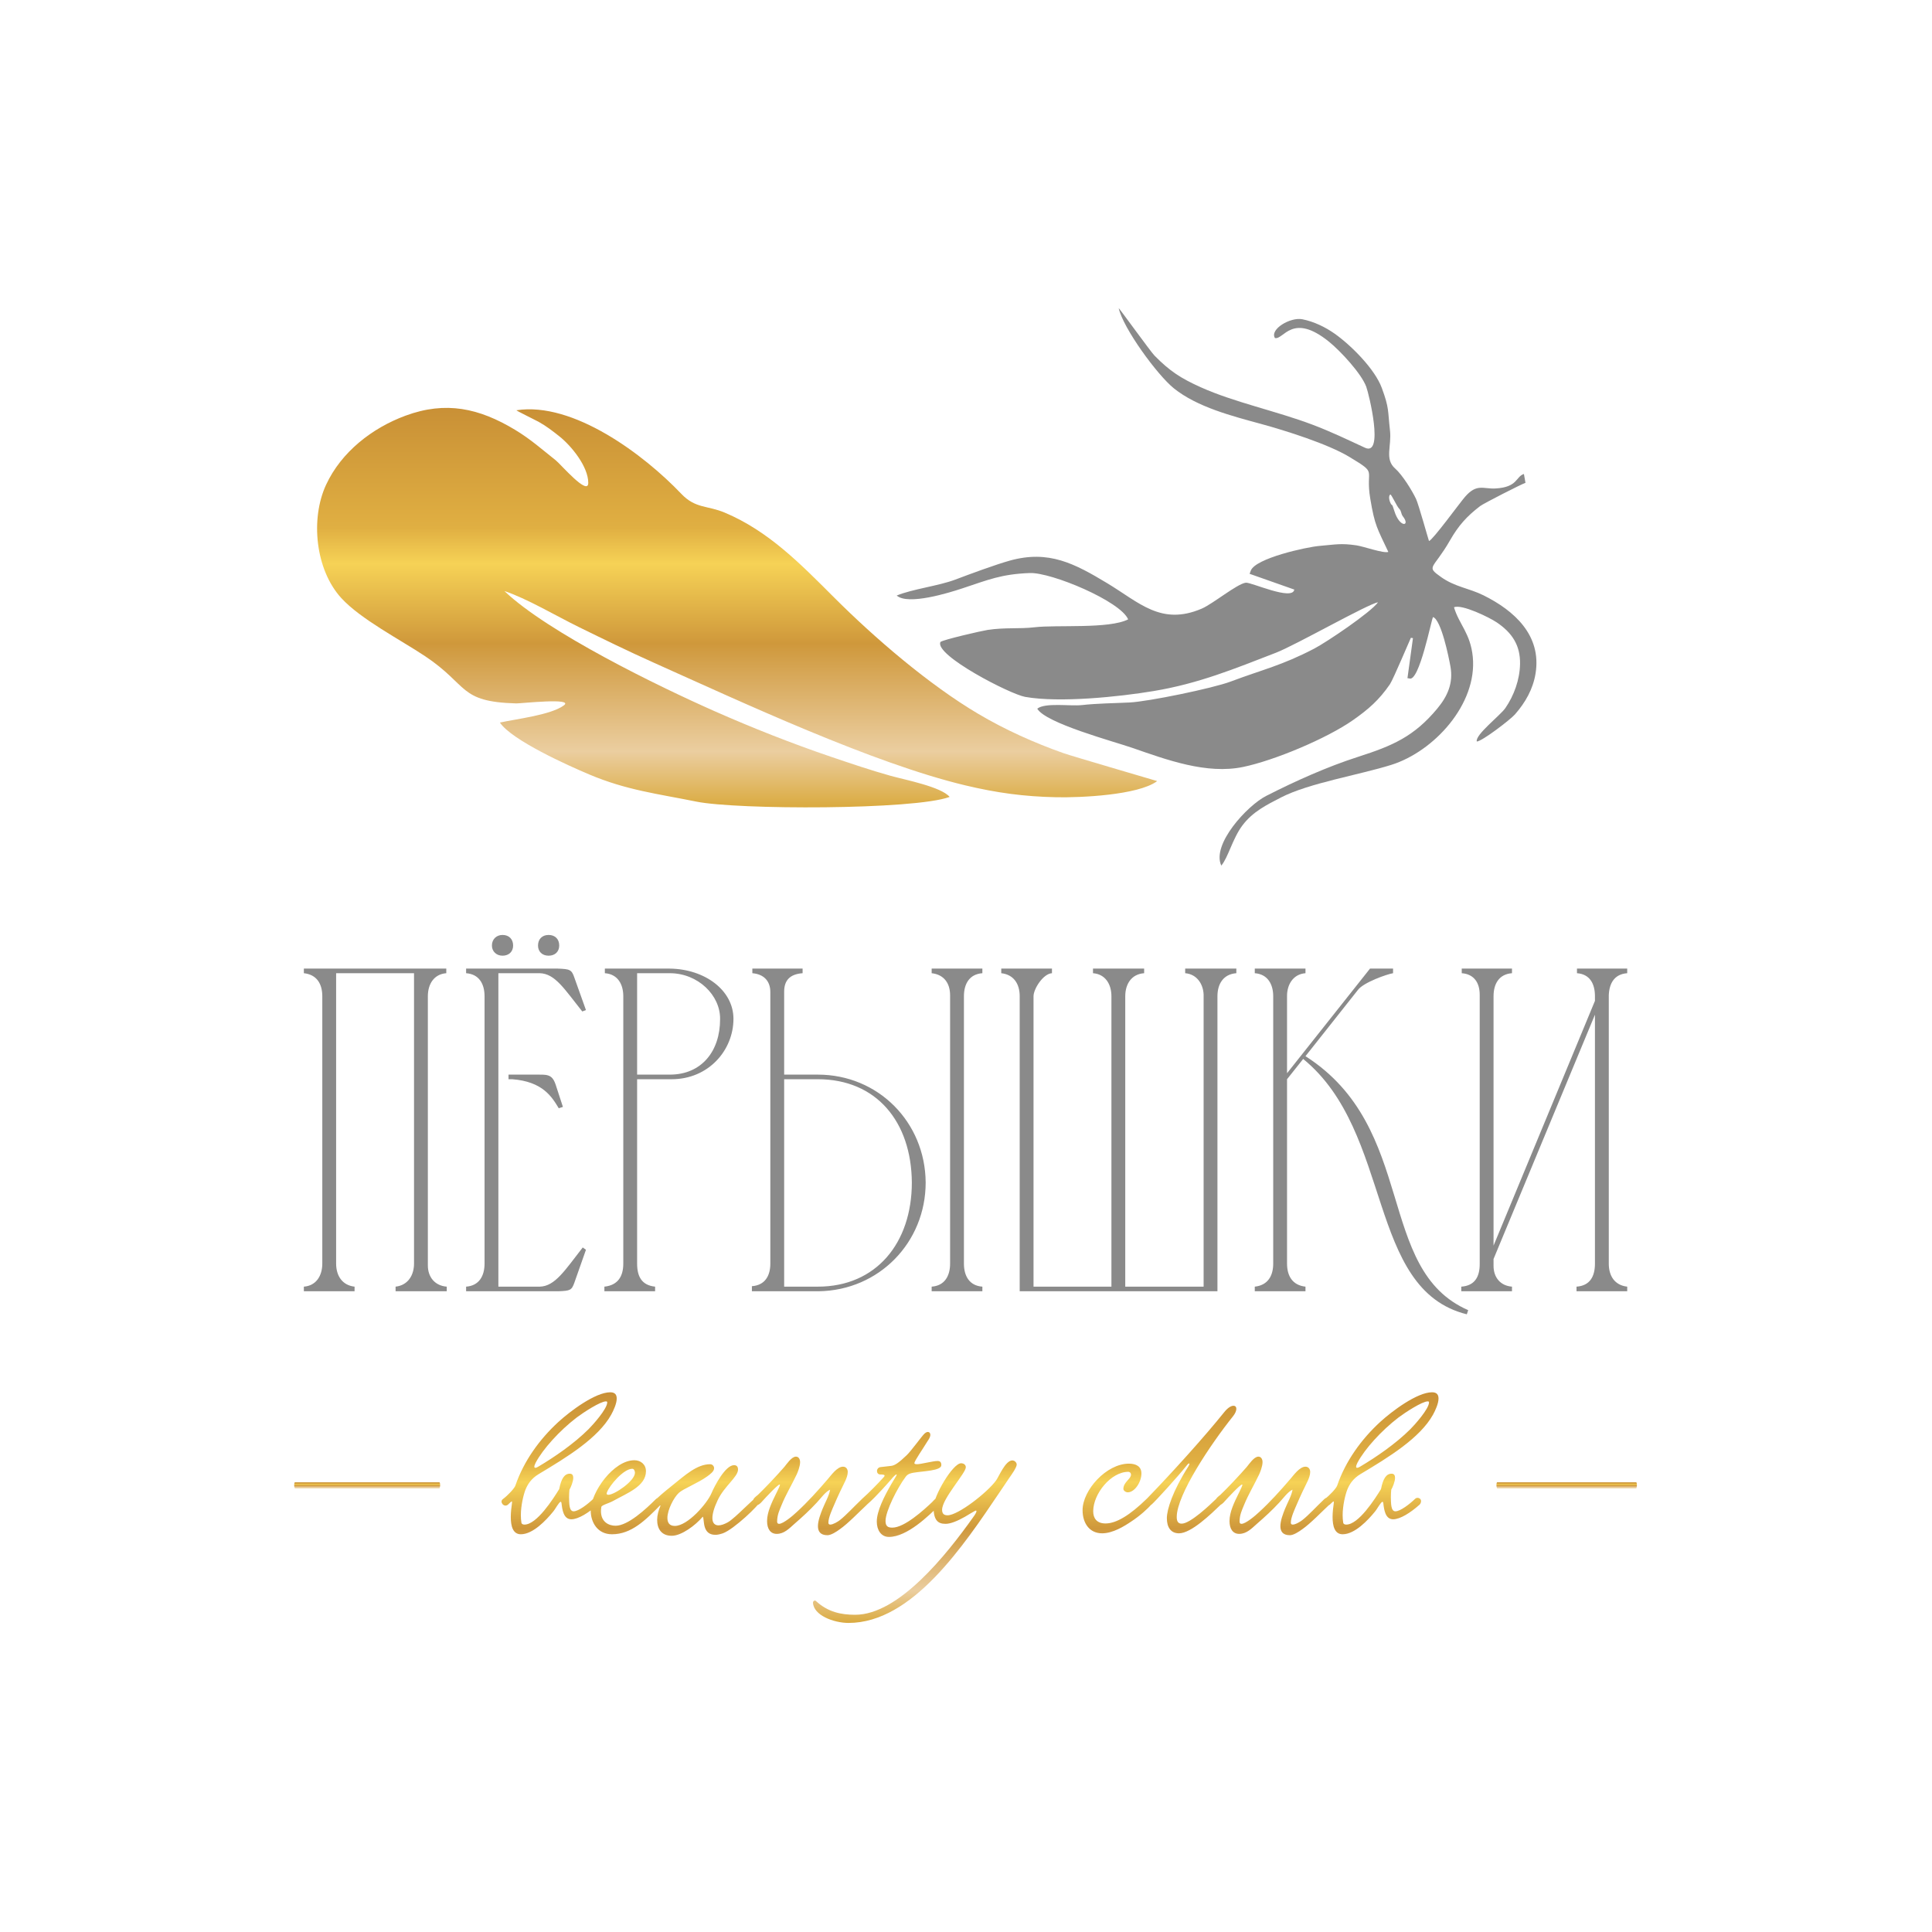 <?xml version="1.0" encoding="UTF-8"?> <svg xmlns="http://www.w3.org/2000/svg" width="709" height="709" viewBox="0 0 709 709" fill="none"><mask id="mask0_1505_36" style="mask-type:luminance" maskUnits="userSpaceOnUse" x="0" y="0" width="709" height="709"><path d="M708.661 0H0V708.661H708.661V0Z" fill="white"></path></mask><g mask="url(#mask0_1505_36)"><path fill-rule="evenodd" clip-rule="evenodd" d="M118.276 463.713C118.276 468.111 116.077 471.832 111.51 472.171V473.862H130.117V472.171C125.55 471.663 123.351 468.111 123.351 463.713V357.146H151.938V463.713C151.938 467.942 149.739 471.663 145.172 472.171V473.862H163.948V472.171C159.55 471.832 157.013 468.618 157.013 464.39V365.603C157.013 361.205 159.212 357.484 163.779 357.146V355.454H111.51V357.146C116.246 357.653 118.276 361.036 118.276 365.603V463.713ZM171.053 355.454V357.146C175.789 357.484 177.819 361.036 177.819 365.603V463.713C177.819 468.28 175.789 471.832 171.053 472.171V473.862H204.883C209.281 473.693 209.789 473.524 210.804 470.648L215.033 458.638L213.848 457.793C207.252 466.25 203.699 472.001 198.117 472.171H182.893V357.146H198.117C203.699 357.315 207.082 362.897 213.679 371.185L215.033 370.678L210.804 358.837C209.789 355.792 209.112 355.623 204.714 355.454H171.053ZM186.615 394.36V396.051H187.968C199.132 396.897 202.515 402.479 205.052 406.708L206.575 406.2L203.868 397.912C202.515 394.021 200.654 394.36 196.087 394.36C193.719 394.36 191.013 394.36 187.968 394.36H186.615ZM180.525 346.996C180.525 344.628 182.217 343.106 184.416 343.106C186.784 343.106 188.306 344.628 188.306 346.996C188.306 349.195 186.784 350.718 184.416 350.718C182.217 350.718 180.525 349.195 180.525 346.996ZM197.441 346.996C197.441 344.628 198.963 343.106 201.331 343.106C203.699 343.106 205.222 344.628 205.222 346.996C205.222 349.195 203.699 350.718 201.331 350.718C198.963 350.718 197.441 349.195 197.441 346.996ZM221.968 357.146C226.704 357.484 228.734 361.205 228.734 365.603V365.434V463.713C228.734 468.449 226.704 471.663 221.799 472.171V473.862H240.406V472.171C235.5 471.663 233.808 468.449 233.808 463.713V396.051H246.495C260.028 396.051 269.162 385.395 269.162 373.892C269.162 363.404 258.674 355.623 245.819 355.454H221.968V357.146ZM245.819 357.146C256.137 357.146 264.426 365.265 264.256 374.061C264.256 385.733 257.49 394.36 245.819 394.36H233.808V357.146H245.819ZM300.455 473.862C322.615 473.524 339.699 455.932 339.699 433.942C339.53 411.783 322.276 394.36 300.117 394.36H287.769V363.912C287.769 359.852 289.798 357.484 294.535 357.146V355.454H276.097V357.146C280.157 357.484 282.694 359.852 282.694 364.081V463.713C282.694 468.28 280.664 471.663 275.928 472.001C275.928 472.34 275.928 473.693 275.928 473.862H300.455ZM360.505 473.862V472.171C355.769 471.832 353.739 468.28 353.739 463.713V365.603C353.739 361.036 355.769 357.484 360.505 357.146V355.454H341.898V357.146C346.465 357.653 348.664 360.867 348.664 365.265V463.713C348.664 468.28 346.634 471.832 341.898 472.171V473.862H360.505ZM334.624 433.942C334.624 456.101 321.599 472.171 300.117 472.171H287.769V396.051H300.117C321.599 396.051 334.455 411.613 334.624 433.942ZM367.44 357.146C372.007 357.653 374.207 361.036 374.207 365.603V473.862H446.774V365.603C446.774 361.036 448.973 357.484 453.709 357.146V355.454H434.933V357.146C439.162 357.484 441.53 361.036 441.699 364.927V472.171H412.943V365.603C412.943 361.205 415.142 357.484 419.878 357.146V355.454H401.102V357.146C405.669 357.484 407.868 361.205 407.868 365.603V472.171H379.281V365.603C379.281 362.897 382.833 357.315 386.047 357.146V355.454H367.44V357.146ZM467.241 463.713C467.241 468.28 465.211 471.663 460.475 472.171V473.862H479.082V472.171C474.346 471.663 472.316 468.28 472.316 463.713V396.051L478.236 388.608C511.391 415.673 501.411 473.186 538.286 482.32L538.794 480.797C504.625 465.912 520.356 413.981 479.082 387.593L498.366 363.235C500.396 360.529 509.023 357.484 511.221 357.146V355.454H502.764L472.316 393.852V365.434C472.316 361.375 474.515 357.484 479.082 357.146V355.454H460.475V357.146C465.211 357.484 467.241 361.205 467.241 365.603V463.713ZM548.097 457.116V365.603C548.097 361.036 550.127 357.484 554.863 357.146V355.454H536.425V357.146C540.993 357.484 543.022 360.698 543.022 365.096V463.882C543.022 468.618 541.162 471.832 536.256 472.171V473.862H554.863V472.171C550.465 471.832 548.097 468.618 548.097 464.559V462.021L585.311 372.37V463.713C585.311 468.449 583.45 471.832 578.545 472.171V473.862H597.152V472.171C592.585 471.663 590.386 468.28 590.386 463.713V365.265C590.555 360.867 592.416 357.484 597.152 357.146V355.454H578.714V357.146C583.45 357.484 585.311 361.036 585.311 365.603V367.295L548.097 457.116Z" fill="#8A8A8A"></path><path d="M208.975 546.672C209.463 545.836 210.369 543.746 210.369 542.353C210.369 541.517 210.09 540.82 209.115 540.82C207.164 540.82 205.98 542.562 205.214 546.463C202.984 550.086 196.993 559.49 192.465 559.49C191.907 559.49 191.42 559.281 191.35 558.794C191.211 557.958 191.141 556.982 191.141 556.077C191.141 552.454 192.116 548.553 192.813 546.742C193.579 544.791 194.903 542.631 197.69 540.959C207.93 534.829 219.495 527.793 224.302 519.154C225.138 517.622 226.322 515.114 226.322 513.233C226.322 511.909 225.765 510.934 223.953 510.934C218.45 510.934 209.184 517.9 204.865 521.871C197.968 528.211 192.186 536.222 189.121 545.209C188.773 546.184 186.473 548.692 184.523 550.155C183.199 551.13 184.941 553.36 186.404 552.176C187.031 551.618 187.588 550.991 187.797 550.991C187.936 550.991 187.936 551.2 187.867 551.757C187.658 553.22 187.449 554.962 187.449 556.704C187.449 560.048 188.215 563.043 191.141 563.043C195.6 563.043 200.476 557.818 202.915 554.823C203.751 553.917 205.144 551.13 205.771 551.13C205.91 551.13 205.98 551.27 206.049 551.549C206.328 553.917 206.746 557.54 209.672 557.54C212.25 557.54 216.081 555.101 219.286 552.245C219.704 551.897 219.913 551.34 219.913 550.852C219.913 550.086 219.216 549.667 218.659 549.667C218.31 549.667 217.962 549.807 217.753 550.016C215.733 551.966 212.319 554.614 210.508 554.614C208.766 554.614 208.906 551.549 208.836 549.459C208.836 548.414 208.906 547.438 208.975 546.672ZM222.839 514.626C222.839 517.064 217.475 522.986 216.012 524.449C210.578 529.883 203.263 534.829 197.759 538.103C197.341 538.382 196.784 538.661 196.436 538.661C196.227 538.661 196.087 538.521 196.087 538.242C196.087 537.964 196.227 537.476 196.575 536.779C199.292 531.694 205.283 525.076 211.623 520.199C214.13 518.318 220.331 514.278 222.351 514.278C222.63 514.278 222.839 514.347 222.839 514.626ZM237.05 539.914C237.05 537.337 235.03 535.874 232.801 535.874C225.138 535.874 216.778 547.647 216.778 554.335C216.778 558.654 219.286 563.043 224.58 563.043C231.617 563.043 236.772 558.027 242.484 552.176C243.878 550.713 241.997 548.832 240.673 550.155C236.981 553.847 230.432 559.908 225.904 559.908C223.466 559.908 220.54 558.585 220.54 554.544C220.54 554.056 220.609 553.569 220.679 553.011C220.819 552.315 223.396 551.688 224.929 550.852C230.154 547.926 237.05 545.418 237.05 539.914ZM232.034 539.009C232.731 539.009 233.01 539.914 233.01 540.472C233.01 543.467 225.486 548.553 223.257 548.553C222.839 548.553 222.63 548.414 222.63 548.065C222.63 547.926 222.699 547.787 222.769 547.577C223.675 545.139 228.83 539.009 232.034 539.009ZM242.415 552.454L242.345 552.663C241.648 554.266 241.161 556.077 241.161 557.749C241.161 560.884 242.624 563.601 246.525 563.601C250.147 563.601 255.303 559.63 257.671 556.843C257.741 556.704 257.95 556.564 257.95 556.634C258.577 557.749 257.602 563.252 262.548 563.252C263.314 563.252 264.22 563.043 265.265 562.695C269.236 561.302 278.919 552.106 278.919 550.922C278.919 550.294 278.223 549.598 277.596 549.598C276.69 549.598 269.932 557.052 267.076 558.654C265.822 559.351 264.638 559.769 263.663 559.769C262.339 559.769 261.433 558.933 261.433 557.122C261.433 555.589 261.991 553.43 263.384 550.503C265.822 545.348 270.838 542.004 270.838 539.288C270.838 538.173 270.281 537.685 269.375 537.685C266.171 537.685 262.2 545.348 261.085 547.996C259.483 551.757 252.377 559.978 247.64 559.978C245.619 559.978 244.923 558.724 244.923 557.052C244.923 554.056 247.291 549.528 249.103 547.856C250.635 546.393 256.208 544.234 259.552 541.795C260.597 541.029 262.06 539.984 262.06 538.8C262.06 538.103 261.503 537.337 260.597 537.337C255.721 537.337 251.332 541.447 246.873 545C245.55 546.045 243.042 548.065 241.021 549.946C240.534 550.364 240.325 550.852 240.325 551.2C240.325 552.176 241.648 552.803 242.415 552.454ZM284.771 548.204C283.239 551.34 281.497 554.893 281.497 558.167C281.497 561.092 282.751 562.904 285.05 562.904C287.767 562.904 289.648 560.884 291.389 559.351C294.594 556.564 297.102 554.266 299.749 551.409C301.142 549.946 302.884 547.438 304.626 546.672C304.277 548.901 302.745 551.479 301.839 553.778C301.142 555.519 300.167 558.027 300.167 560.048C300.167 561.929 301.003 563.392 303.65 563.392C304.974 563.392 306.925 562.138 308.248 561.162C311.313 559.003 315.145 554.962 318.001 552.315C318.21 552.106 318.628 551.549 318.628 550.922C318.628 550.225 318.001 549.598 317.374 549.598C317.026 549.598 316.608 549.807 316.12 550.294C313.682 552.593 310.478 556.077 308.248 557.818C307.552 558.376 305.74 559.49 304.695 559.49C304.277 559.49 303.999 559.281 303.999 558.794C303.999 556.843 305.462 553.778 306.298 551.827C307.482 549.04 308.945 545.975 310.199 543.467C310.617 542.562 311.105 541.308 311.105 540.193C311.105 539.009 310.408 538.242 309.363 538.242C307.203 538.242 304.974 541.447 303.929 542.631C300.167 547.02 296.335 551.27 292.365 554.893C290.901 556.286 287.418 559.212 285.886 559.212C285.468 559.212 285.189 558.933 285.189 558.445C285.189 555.868 286.095 554.126 286.791 552.384C288.533 548.135 290.414 545.209 292.365 541.099C292.713 540.332 293.618 538.173 293.618 536.571C293.618 535.525 293.131 534.55 292.086 534.55C290.484 534.55 288.672 537.337 287.906 538.242C285.468 541.099 280.382 546.463 278.083 548.623C277.665 548.971 276.272 549.877 276.272 550.991C276.272 551.688 276.829 552.454 277.456 552.454C278.362 552.454 279.476 551.27 279.616 551.061C280.939 549.598 285.398 544.791 286.095 544.791C286.165 544.791 286.234 544.861 286.234 544.93C286.234 545.139 285.607 546.533 285.119 547.508L284.771 548.204ZM323.226 538.382C322.321 538.451 321.833 539.148 321.833 539.845C321.833 540.472 322.251 541.099 323.017 541.099C324.411 541.099 324.62 541.308 324.62 541.517C324.62 541.726 324.411 542.004 324.132 542.283C322.181 544.443 318.768 547.926 316.469 549.946C316.121 550.225 315.981 550.573 315.981 550.922C315.981 551.688 316.678 552.384 317.444 552.384C317.723 552.384 318.002 552.245 318.28 552.036C321.694 549.11 326.71 543.258 326.988 542.98C327.754 542.004 328.66 541.099 328.939 541.099C329.008 541.099 329.078 541.168 329.078 541.238C329.078 541.447 327.546 543.816 327.197 544.443C324.411 549.25 321.763 554.544 321.763 558.376C321.763 561.441 323.296 564.018 326.222 564.018C332.91 564.018 340.852 556.216 344.683 552.454C345.38 551.757 345.589 551.409 345.589 551.061C345.589 550.364 344.962 549.667 344.196 549.667C343.359 549.667 342.593 550.713 342.106 551.2C339.04 554.126 331.934 560.605 327.476 560.605C325.943 560.605 324.968 560.187 324.968 558.167C324.968 554.544 329.357 545.906 332.422 541.865C333.258 540.751 334.512 540.611 335.139 540.472C338.692 539.845 345.449 539.775 345.449 537.685C345.449 536.501 344.892 536.152 344.056 536.152C342.384 536.152 337.926 537.337 336.533 537.337C335.696 537.337 335.557 537.128 335.557 536.919C335.557 536.152 338.692 531.694 340.364 528.907C340.852 528.211 341.409 527.375 341.409 526.539C341.409 525.912 341.061 525.494 340.503 525.494C340.155 525.494 339.667 525.703 339.18 526.19C338.135 527.235 334.373 532.46 332.77 533.993C329.775 536.849 328.381 537.825 326.918 537.964L323.226 538.382ZM370.39 542.353C371.226 541.168 373.107 538.521 373.107 537.476C373.107 536.71 372.34 535.944 371.504 535.944C368.927 535.944 366.558 541.935 365.513 543.328C362.239 547.787 351.58 556.077 347.749 556.077C346.425 556.077 345.728 555.519 345.728 554.056C345.728 549.946 354.436 540.611 354.436 538.451C354.436 537.685 353.809 536.988 352.695 536.988C349.63 536.988 342.593 549.04 342.593 553.011C342.593 557.749 344.056 559.212 346.982 559.212C348.863 559.212 351.371 558.167 354.088 556.634C354.924 556.146 357.85 554.335 358.129 554.335C358.268 554.335 358.338 554.474 358.338 554.614C358.338 555.171 357.153 556.773 357.084 556.843C347.4 570.497 329.845 592.581 313.822 592.581C308.666 592.581 303.859 591.606 299.471 587.565C298.983 587.078 298.356 587.565 298.356 588.123C298.495 592.721 305.88 595.577 311.383 595.577C334.791 595.577 353.6 567.223 366.907 547.508L370.39 542.353ZM418.877 540.751C418.877 538.103 416.857 537.128 414.279 537.128C406.058 537.128 397.28 546.811 397.28 554.196C397.28 558.933 399.788 562.695 404.456 562.695C408.357 562.695 412.537 560.117 415.115 558.376C418.319 556.286 421.315 553.569 422.569 552.036C423.893 550.434 421.803 549.11 420.827 550.016C414.697 556.007 409.681 559.072 405.71 559.072C402.436 559.072 401.182 557.122 401.182 554.614C401.182 548.135 407.73 540.123 414.07 540.123C414.348 540.123 415.045 540.332 415.045 541.168C415.045 542.771 412.258 543.885 412.258 546.393C412.258 547.02 413.095 547.647 413.861 547.647C416.438 547.647 418.877 543.816 418.877 540.751ZM452.664 515.88C451.828 515.88 450.574 516.577 449.25 518.249C442.145 527.096 430.372 540.193 420.967 549.877C419.573 551.27 421.245 553.36 422.708 552.036C424.171 550.713 432.043 542.144 435.527 537.755C435.875 537.267 436.223 537.058 436.362 537.058C436.432 537.058 436.502 537.058 436.502 537.198C436.502 537.337 436.362 537.685 436.084 538.173C430.302 547.229 428.212 553.987 428.212 557.122C428.212 560.396 429.605 562.695 432.67 562.695C437.129 562.695 444.444 555.589 447.997 552.176C449.529 550.713 447.648 548.762 446.046 550.294C444.165 552.106 436.85 559.142 433.645 559.142C432.252 559.142 431.834 558.167 431.834 556.704C431.834 548.553 444.374 529.883 452.455 519.781C453.361 518.667 453.709 517.691 453.709 516.994C453.709 516.298 453.291 515.88 452.664 515.88ZM454.475 548.204C452.943 551.34 451.201 554.893 451.201 558.167C451.201 561.092 452.455 562.904 454.754 562.904C457.471 562.904 459.352 560.884 461.094 559.351C464.298 556.564 466.806 554.266 469.453 551.409C470.847 549.946 472.588 547.438 474.33 546.672C473.982 548.901 472.449 551.479 471.543 553.778C470.847 555.519 469.871 558.027 469.871 560.048C469.871 561.929 470.707 563.392 473.355 563.392C474.678 563.392 476.629 562.138 477.952 561.162C481.018 559.003 484.849 554.962 487.706 552.315C487.915 552.106 488.333 551.549 488.333 550.922C488.333 550.225 487.706 549.598 487.079 549.598C486.73 549.598 486.312 549.807 485.825 550.294C483.386 552.593 480.182 556.077 477.952 557.818C477.256 558.376 475.445 559.49 474.4 559.49C473.982 559.49 473.703 559.281 473.703 558.794C473.703 556.843 475.166 553.778 476.002 551.827C477.186 549.04 478.649 545.975 479.903 543.467C480.321 542.562 480.809 541.308 480.809 540.193C480.809 539.009 480.112 538.242 479.067 538.242C476.908 538.242 474.678 541.447 473.633 542.631C469.871 547.02 466.04 551.27 462.069 554.893C460.606 556.286 457.123 559.212 455.59 559.212C455.172 559.212 454.893 558.933 454.893 558.445C454.893 555.868 455.799 554.126 456.496 552.384C458.238 548.135 460.118 545.209 462.069 541.099C462.417 540.332 463.323 538.173 463.323 536.571C463.323 535.525 462.835 534.55 461.79 534.55C460.188 534.55 458.377 537.337 457.61 538.242C455.172 541.099 450.086 546.463 447.788 548.623C447.37 548.971 445.976 549.877 445.976 550.991C445.976 551.688 446.533 552.454 447.16 552.454C448.066 552.454 449.181 551.27 449.32 551.061C450.644 549.598 455.102 544.791 455.799 544.791C455.869 544.791 455.938 544.861 455.938 544.93C455.938 545.139 455.311 546.533 454.824 547.508L454.475 548.204ZM510.556 546.672C511.043 545.836 511.949 543.746 511.949 542.353C511.949 541.517 511.67 540.82 510.695 540.82C508.745 540.82 507.56 542.562 506.794 546.463C504.565 550.086 498.574 559.49 494.045 559.49C493.488 559.49 493 559.281 492.931 558.794C492.791 557.958 492.722 556.982 492.722 556.077C492.722 552.454 493.697 548.553 494.394 546.742C495.16 544.791 496.484 542.631 499.27 540.959C509.511 534.829 521.075 527.793 525.882 519.154C526.718 517.622 527.903 515.114 527.903 513.233C527.903 511.909 527.345 510.934 525.534 510.934C520.031 510.934 510.765 517.9 506.446 521.871C499.549 528.211 493.767 536.222 490.701 545.209C490.353 546.184 488.054 548.692 486.103 550.155C484.78 551.13 486.522 553.36 487.984 552.176C488.611 551.618 489.169 550.991 489.378 550.991C489.517 550.991 489.517 551.2 489.447 551.757C489.238 553.22 489.029 554.962 489.029 556.704C489.029 560.048 489.796 563.043 492.722 563.043C497.18 563.043 502.057 557.818 504.495 554.823C505.331 553.917 506.724 551.13 507.351 551.13C507.491 551.13 507.56 551.27 507.63 551.549C507.909 553.917 508.326 557.54 511.253 557.54C513.83 557.54 517.662 555.101 520.866 552.245C521.284 551.897 521.493 551.34 521.493 550.852C521.493 550.086 520.797 549.667 520.239 549.667C519.891 549.667 519.543 549.807 519.334 550.016C517.314 551.966 513.9 554.614 512.089 554.614C510.347 554.614 510.486 551.549 510.417 549.459C510.417 548.414 510.486 547.438 510.556 546.672ZM524.419 514.626C524.419 517.064 519.055 522.986 517.592 524.449C512.158 529.883 504.843 534.829 499.34 538.103C498.922 538.382 498.364 538.661 498.016 538.661C497.807 538.661 497.668 538.521 497.668 538.242C497.668 537.964 497.807 537.476 498.155 536.779C500.872 531.694 506.864 525.076 513.203 520.199C515.711 518.318 521.911 514.278 523.931 514.278C524.21 514.278 524.419 514.347 524.419 514.626Z" fill="url(#paint0_linear_1505_36)"></path><path d="M108.229 546.068C108.079 546.068 107.958 545.597 107.958 545.017C107.958 544.436 108.079 543.965 108.229 543.965H161.25C161.399 543.965 161.521 544.436 161.521 545.017C161.521 545.597 161.399 546.068 161.25 546.068H108.229Z" fill="url(#paint1_linear_1505_36)"></path><path d="M549.422 546.068C549.278 546.068 549.162 545.597 549.162 545.017C549.162 544.436 549.278 543.965 549.422 543.965H600.444C600.587 543.965 600.704 544.436 600.704 545.017C600.704 545.597 600.587 546.068 600.444 546.068H549.422Z" fill="url(#paint2_linear_1505_36)"></path><path fill-rule="evenodd" clip-rule="evenodd" d="M456.155 281.462C442.797 284.225 428.254 278.865 415.596 274.469C408.794 272.108 383.759 265.436 380.652 260.071C383.521 257.753 392.79 259.211 396.973 258.752C402.832 258.109 408.69 258.085 414.544 257.796C421.414 257.458 445.061 252.585 451.564 250.139C463.538 245.637 470.347 244.258 482.308 238.018C486.88 235.633 502.983 224.771 505.701 221.033C502.045 221.583 475.584 236.7 468.21 239.552C452.845 245.494 439.888 250.844 423.358 253.598C410.599 255.725 388.882 257.966 376.25 255.75C370.671 254.772 342.828 240.394 345.113 235.595C346.005 234.766 360.317 231.488 362.413 231.172C368.919 230.193 374.113 230.853 379.616 230.197C387.783 229.223 407.009 230.881 413.998 227.292C411.276 220.68 385.899 209.991 377.896 210.29C367.46 210.681 362.613 212.787 353.18 215.912C348.331 217.519 333.247 222.232 329.072 218.547C334.886 216.148 344.442 215.025 350.585 212.696C355.852 210.7 365.401 207.163 370.643 205.712C384.861 201.778 394.318 206.791 406.29 214.004C418.099 221.118 426.102 229.713 440.98 223.369C445.069 221.626 454.015 214.219 457.182 213.837C459.122 213.603 474.328 220.624 474.98 216.36L458.581 210.58L459 209.435C460.667 204.857 479.509 200.729 484.242 200.334C489.965 199.856 492.028 199.275 497.78 200.131C500.468 200.531 507.785 203.168 509.482 202.539C505.408 193.858 504.51 192.965 502.847 182.948C500.953 171.55 505.894 174.165 495.269 167.723C487.354 162.925 471.837 158.047 462.692 155.549C452.118 152.662 439.417 149.418 430.83 142.549C424.708 137.65 412.137 120.401 410.537 113.086C410.638 112.933 422.282 129.075 423.647 130.467C429.298 136.231 433.38 138.839 440.677 142.124C452.908 147.629 468.501 150.871 481.592 155.826C488.604 158.48 494.231 161.222 500.915 164.309C507.996 167.579 502.36 144.596 501.385 141.934C499.604 137.074 491.89 128.79 487.768 125.447C474.23 114.467 471.101 124.753 467.879 124.062C465.858 120.856 473.518 116.288 477.931 117.162C482.142 117.996 486.358 120.017 489.841 122.486C495.839 126.738 504.516 135.406 507.08 142.337C509.866 149.871 509.249 150.584 510.094 157.981C510.755 163.773 508.031 168.468 511.993 171.943C514.611 174.241 518.17 179.944 519.669 183.127C520.583 185.067 524.335 198.525 524.41 198.55C525.831 198.133 535.661 184.603 537.602 182.357C541.953 177.324 544.305 179.5 548.768 179.259C557.09 178.81 556.185 174.888 559.241 173.939L559.814 177.183C558.407 177.635 544.486 184.72 543.187 185.714C538.253 189.491 535.243 192.848 532.117 198.304C525.949 209.065 523.094 207.671 528.806 211.746C533.948 215.414 539.065 215.816 544.434 218.484C555.68 224.072 565.776 233.107 563.52 247.117C562.59 252.891 559.769 257.824 555.955 262.171C554.244 264.12 543.827 272.089 541.946 272.12C541.288 269.656 550.562 262.565 552.435 259.845C555.628 255.209 557.727 249.357 557.823 243.657C557.94 236.724 554.846 232.17 549.259 228.395C546.574 226.58 536.405 221.603 533.588 222.864C535.423 229.117 539.647 232.409 540.483 241.095C542.155 258.452 526.213 275.763 510.62 280.673C498.995 284.334 480.355 287.367 470.159 292.622C464.756 295.408 459.744 297.865 455.954 302.893C452.33 307.699 450.707 314.709 448.188 317.653C444.528 309.893 457.722 295.615 464.65 292.087C475.351 286.637 487 281.395 498.463 277.715C511.045 273.676 518.894 270.313 527.428 260.059C531.284 255.426 533.358 250.642 532.276 244.565C531.721 241.446 528.932 227.529 525.897 226.441C525.367 226.882 520.819 250.633 517.157 248.965L516.505 248.875L518.525 234.174L517.755 234.068C517.702 234.057 511.254 249.384 510.075 251.099C506.106 256.874 502.193 260.3 496.492 264.288C486.856 271.03 467.61 279.093 456.155 281.462ZM511.708 187.567C513.667 193.846 517.689 193.142 514.863 189.545C514.051 188.511 514.369 187.552 513.441 186.646C512.632 185.857 510.727 181.63 510.238 181.446C509.385 181.985 509.9 183.888 510.286 184.637C511.026 186.073 510.623 184.09 511.708 187.567Z" fill="#8A8A8A"></path><path d="M424.544 286.724C417.58 291.791 396.626 292.753 387.676 292.568C375.764 292.322 365.767 290.965 354.199 288.199C320.172 280.066 272.627 257.85 239.759 243.119C230.62 239.023 221.356 234.496 212.353 230.08C204.399 226.179 193.037 219.484 185.117 216.91C201.047 232.112 241.518 251.837 262.361 261.045C276.093 267.112 290.613 272.851 304.826 277.674C311.99 280.105 319.608 282.691 326.879 284.718C332.073 286.166 345.419 288.727 348.497 292.453C335.531 297.252 270.524 297.21 255.516 294.168C241.379 291.301 229.98 290.007 216.263 284.216C208.522 280.948 187.837 271.684 183.454 265.162C189.719 263.799 202.061 262.39 206.886 258.895C210.954 255.948 191.074 258.183 189.414 258.136C168.175 257.536 172.123 251.564 156 240.808C146.984 234.793 132.362 227.252 125.257 219.485C115.725 209.064 113.855 190.427 119.664 177.9C125.247 165.857 136.567 157.063 148.814 152.543C163.634 147.073 175.861 149.814 188.967 157.704C194.736 161.177 198.825 164.867 203.997 168.963C205.767 170.365 215.905 182.237 215.882 177.183C215.854 171.254 209.781 163.71 205.255 160.114C202.681 158.068 200.516 156.392 197.621 154.773C196.946 154.396 189.336 150.648 189.514 150.558C210.381 147.32 236.401 166.914 250.009 181.212C255.223 186.69 259.585 185.44 265.935 188.11C282.023 194.877 293.687 206.861 306.116 219.278C321.059 234.206 340.852 251.231 358.992 261.967C368.834 267.792 379.495 272.587 390.275 276.388C393.336 277.467 424.534 286.586 424.584 286.616L424.544 286.724Z" fill="url(#paint3_linear_1505_36)"></path></g><defs><linearGradient id="paint0_linear_1505_36" x1="184.053" y1="510.934" x2="184.053" y2="595.577" gradientUnits="userSpaceOnUse"><stop stop-color="#C99036"></stop><stop offset="0.3" stop-color="#E0AF42"></stop><stop offset="0.39" stop-color="#F6D256"></stop><stop offset="0.59" stop-color="#CF983B"></stop><stop offset="0.86" stop-color="#EBCEA0"></stop><stop offset="1" stop-color="#DAAA3F"></stop></linearGradient><linearGradient id="paint1_linear_1505_36" x1="107.958" y1="543.965" x2="107.958" y2="546.068" gradientUnits="userSpaceOnUse"><stop stop-color="#C99036"></stop><stop offset="0.3" stop-color="#E0AF42"></stop><stop offset="0.39" stop-color="#F6D256"></stop><stop offset="0.59" stop-color="#CF983B"></stop><stop offset="0.86" stop-color="#EBCEA0"></stop><stop offset="1" stop-color="#DAAA3F"></stop></linearGradient><linearGradient id="paint2_linear_1505_36" x1="549.162" y1="543.965" x2="549.162" y2="546.068" gradientUnits="userSpaceOnUse"><stop stop-color="#C99036"></stop><stop offset="0.3" stop-color="#E0AF42"></stop><stop offset="0.39" stop-color="#F6D256"></stop><stop offset="0.59" stop-color="#CF983B"></stop><stop offset="0.86" stop-color="#EBCEA0"></stop><stop offset="1" stop-color="#DAAA3F"></stop></linearGradient><linearGradient id="paint3_linear_1505_36" x1="116.367" y1="149.685" x2="116.367" y2="296.285" gradientUnits="userSpaceOnUse"><stop stop-color="#C99036"></stop><stop offset="0.3" stop-color="#E0AF42"></stop><stop offset="0.39" stop-color="#F6D256"></stop><stop offset="0.59" stop-color="#CF983B"></stop><stop offset="0.86" stop-color="#EBCEA0"></stop><stop offset="1" stop-color="#DAAA3F"></stop></linearGradient></defs></svg> 